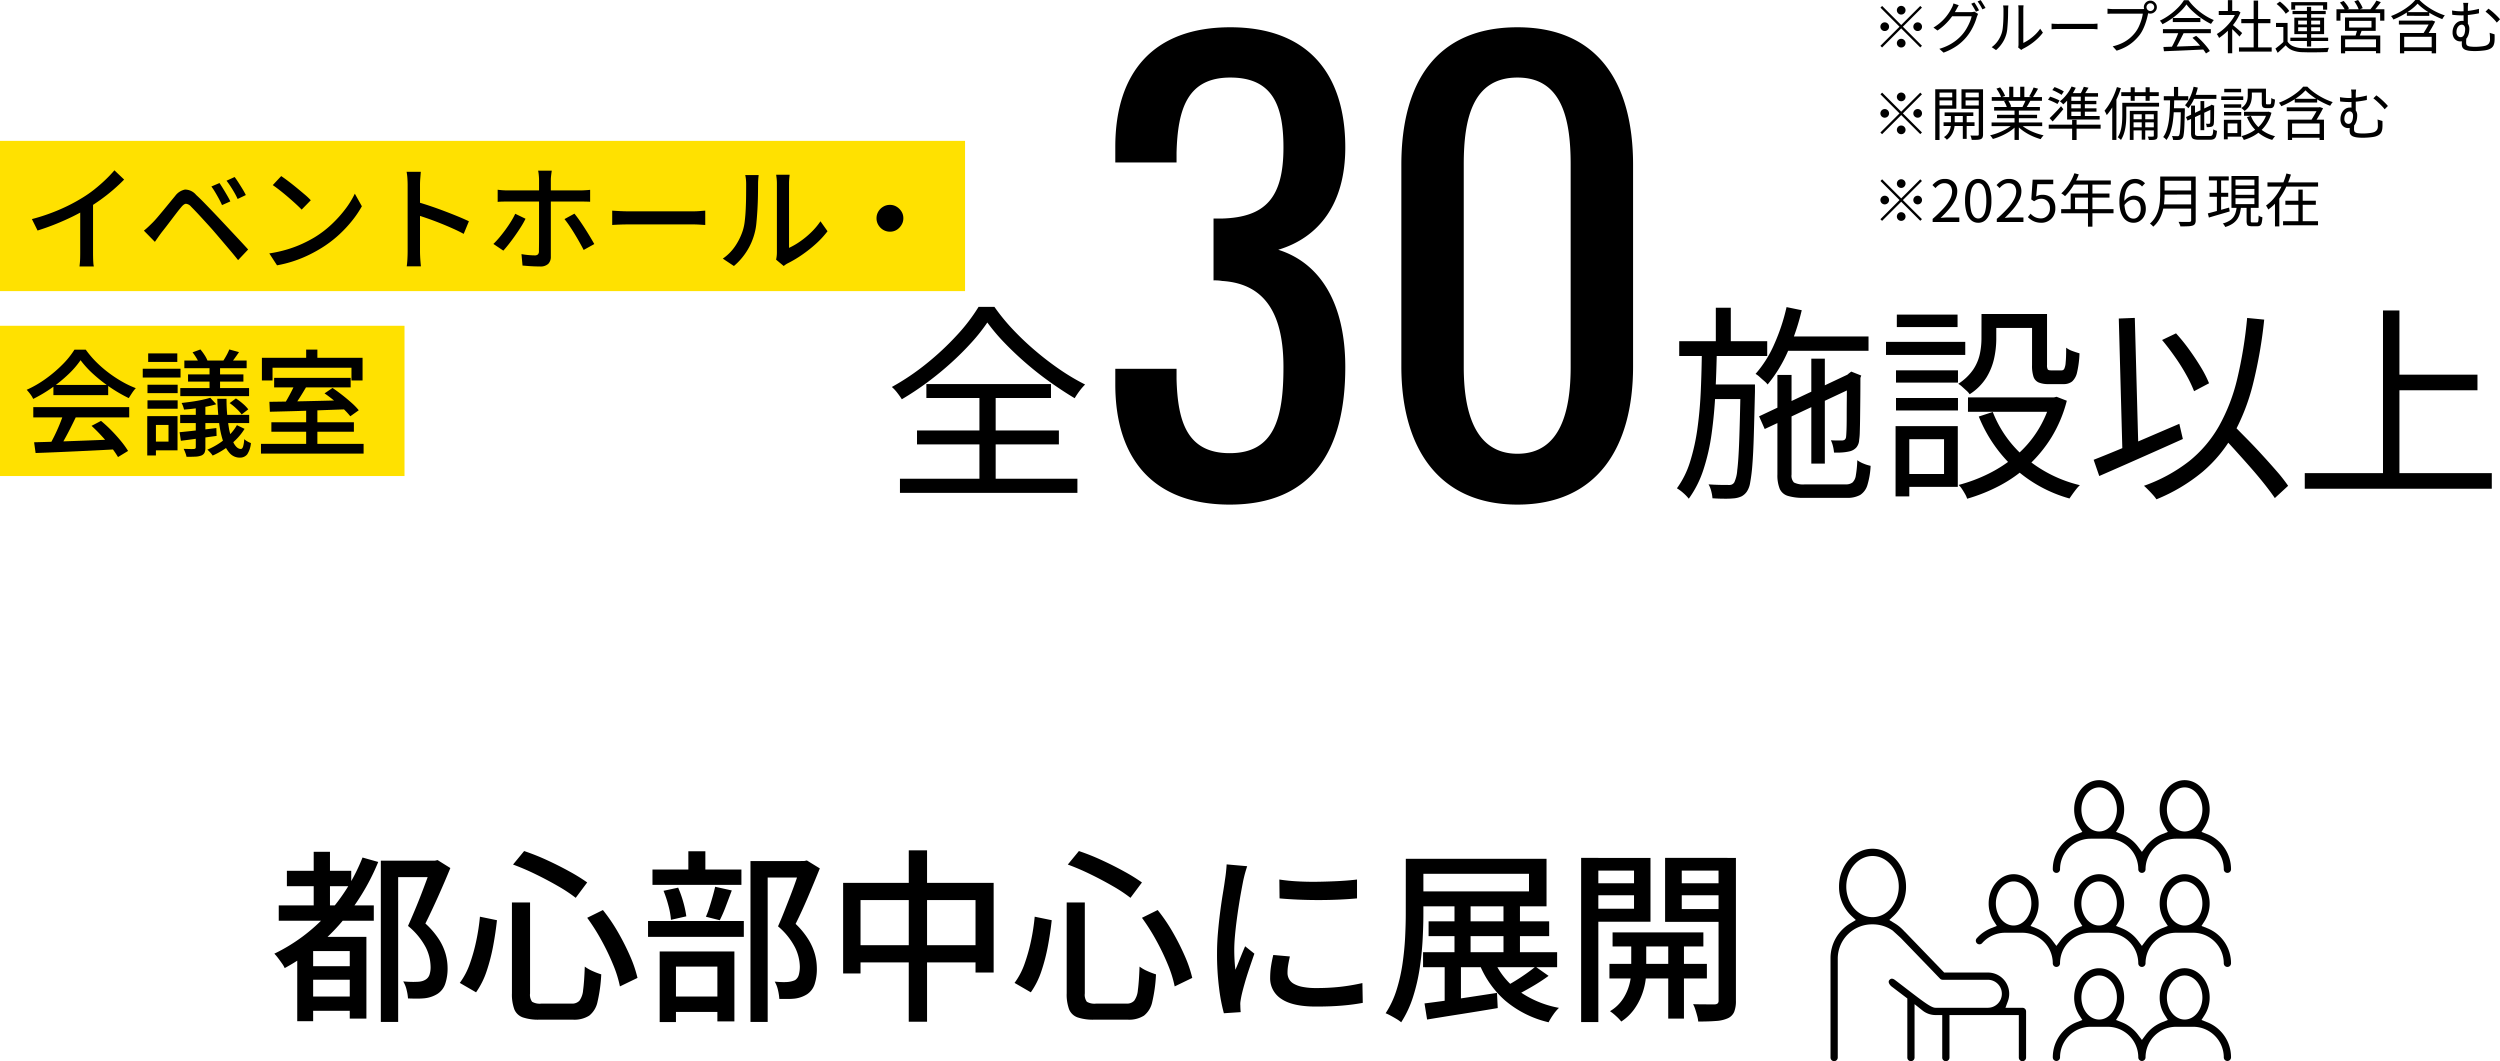<svg xmlns="http://www.w3.org/2000/svg" width="432.62" height="183.637" viewBox="0 0 432.62 183.637">
  <g id="about11" transform="translate(-700 -4780.03)">
    <path id="パス_34594" data-name="パス 34594" d="M0,0H70V26H0Z" transform="translate(700 4836.406)" fill="#ffe100"/>
    <path id="パス_34593" data-name="パス 34593" d="M0,0H167V26H0Z" transform="translate(700 4804.406)" fill="#ffe100"/>
    <path id="パス_34592" data-name="パス 34592" d="M1.52-7.46A33.3,33.3,0,0,0,6.37-9.13a30.083,30.083,0,0,0,3.87-2.01,19.9,19.9,0,0,0,2.07-1.44q1.01-.8,1.91-1.66A22.231,22.231,0,0,0,15.8-15.9l1.68,1.6q-.88.9-1.9,1.78t-2.15,1.69q-1.13.81-2.31,1.53-1.1.68-2.5,1.37T5.66-6.61Q4.1-5.98,2.5-5.48ZM9.88-10.1l2.22-.58v9.06q0,.4.01.87t.04.87a3.472,3.472,0,0,0,.09.62H9.76q.02-.22.06-.62t.05-.87q.01-.47.01-.87Zm24.1-3.6q.26.38.61.95t.7,1.17q.35.6.57,1.06l-1.44.64q-.26-.58-.56-1.13t-.62-1.09a11.815,11.815,0,0,0-.66-1Zm2.62-1.04q.28.36.64.92t.72,1.15a11.992,11.992,0,0,1,.58,1.05l-1.42.68a12.035,12.035,0,0,0-.58-1.13q-.32-.55-.65-1.06t-.69-.97ZM20.9-5.46q.42-.34.76-.66t.76-.74q.36-.36.82-.9t.99-1.18q.53-.64,1.07-1.3t1.02-1.24a2.8,2.8,0,0,1,1.69-1.09,2.508,2.508,0,0,1,1.93.93q.64.58,1.36,1.32t1.43,1.48q.71.74,1.29,1.36.68.72,1.53,1.63l1.74,1.86q.89.95,1.65,1.79L37.2-.36q-.68-.86-1.46-1.78t-1.53-1.8q-.75-.88-1.37-1.6-.44-.5-.97-1.08L30.81-7.78q-.53-.58-.99-1.06t-.76-.78a1.321,1.321,0,0,0-.9-.49q-.36.03-.84.63-.34.4-.77.96t-.89,1.17q-.46.61-.9,1.18T24-5.2q-.32.42-.64.88t-.56.8ZM44.66-14.9q.54.36,1.24.89t1.43,1.13q.73.6,1.39,1.16a11.562,11.562,0,0,1,1.06,1L48.2-9.1q-.38-.4-1-.97t-1.33-1.18q-.71-.61-1.41-1.16t-1.26-.93ZM42.6-1.52a22.674,22.674,0,0,0,3.1-.69,20.121,20.121,0,0,0,2.61-.98,22.068,22.068,0,0,0,2.15-1.13,17.746,17.746,0,0,0,2.95-2.26,21.074,21.074,0,0,0,2.37-2.64,15.181,15.181,0,0,0,1.62-2.64l1.22,2.18a18.151,18.151,0,0,1-1.77,2.6,21.8,21.8,0,0,1-2.37,2.49A19.738,19.738,0,0,1,51.6-2.44a24.667,24.667,0,0,1-2.19,1.2A21.348,21.348,0,0,1,46.85-.2a20.855,20.855,0,0,1-2.91.74Zm23.94-.32V-13.4q0-.48-.04-1.11a8.568,8.568,0,0,0-.14-1.13h2.46q-.04.48-.09,1.1t-.05,1.14V-1.84q0,.32.02.78t.06.93q.04.47.08.85H66.38q.08-.52.12-1.25T66.54-1.84Zm1.68-8.58q.98.28,2.2.69t2.46.88q1.24.47,2.36.93t1.9.84l-.9,2.18q-.84-.46-1.89-.93T72.2-6.74q-1.1-.44-2.13-.8t-1.85-.62Zm23.26-5.42q-.02.14-.06.43t-.07.6q-.03.31-.03.55V-.98A1.717,1.717,0,0,1,90.87.29a1.957,1.957,0,0,1-1.43.45q-.46,0-.99-.02T87.4.66q-.52-.04-.98-.08L86.24-1.4q.66.12,1.27.17t1.01.05a.787.787,0,0,0,.57-.17.787.787,0,0,0,.17-.57q0-.22.01-.87t.01-1.53v-9.96q0-.34-.05-.83a5.627,5.627,0,0,0-.11-.73Zm-9.36,3.3q.44.06.89.09t.91.03H96.34q.38,0,.89-.03t.89-.07v2.06q-.42-.02-.9-.03t-.86-.01H83.94q-.46,0-.93.01t-.89.05Zm4.82,5.02a14.68,14.68,0,0,1-.8,1.42q-.48.76-1.03,1.54T84.04-3.12q-.52.66-.94,1.12L81.38-3.16a14.309,14.309,0,0,0,1.03-1.11q.53-.63,1.05-1.34t.96-1.42a13.286,13.286,0,0,0,.74-1.35ZM95.4-8.4q.4.48.87,1.15t.95,1.42q.48.75.9,1.45t.72,1.24L97-2.12q-.32-.62-.73-1.35t-.86-1.47q-.45-.74-.9-1.4t-.83-1.12Zm6.54-.52.83.05q.49.03,1.06.05t1.09.02H115.8q.72,0,1.3-.05t.94-.07v2.48l-.96-.06q-.62-.04-1.28-.04H104.92q-.82,0-1.64.03t-1.34.07ZM130.3-.44a5.685,5.685,0,0,0,.1-.59,5.562,5.562,0,0,0,.04-.67V-13.54a8,8,0,0,0-.06-1.06q-.06-.44-.06-.54h2.32q0,.1-.05.54a9.575,9.575,0,0,0-.05,1.06V-2.48a12.49,12.49,0,0,0,1.86-1.07,15.14,15.14,0,0,0,1.92-1.57,12.193,12.193,0,0,0,1.66-1.96l1.22,1.72a15.674,15.674,0,0,1-2.01,2.18,23.083,23.083,0,0,1-2.4,1.9A20.286,20.286,0,0,1,132.38.16a3.369,3.369,0,0,0-.46.27q-.18.13-.3.23Zm-9.22-.18a8.131,8.131,0,0,0,2.16-2.19,10.623,10.623,0,0,0,1.3-2.67,8.585,8.585,0,0,0,.34-1.66q.12-1,.17-2.13t.06-2.23q.01-1.1.01-1.96a8.743,8.743,0,0,0-.04-.9,5.789,5.789,0,0,0-.12-.72h2.32q0,.08-.03.33t-.05.58q-.02.33-.02.69,0,.86-.02,2.01t-.09,2.37q-.07,1.22-.18,2.32a10.109,10.109,0,0,1-.33,1.84,10.967,10.967,0,0,1-1.36,3.08A11.078,11.078,0,0,1,123,.66ZM150-9.92a2.169,2.169,0,0,1,1.16.32,2.563,2.563,0,0,1,.84.83,2.155,2.155,0,0,1,.32,1.17A2.185,2.185,0,0,1,152-6.45a2.532,2.532,0,0,1-.83.85,2.155,2.155,0,0,1-1.17.32,2.238,2.238,0,0,1-1.15-.31,2.386,2.386,0,0,1-.85-.84,2.221,2.221,0,0,1-.32-1.17,2.222,2.222,0,0,1,.31-1.16,2.413,2.413,0,0,1,.84-.84A2.221,2.221,0,0,1,150-9.92ZM1.9,31.16q1.78-.04,4.11-.12t4.94-.18l5.19-.2-.08,1.72q-2.48.14-5.01.26t-4.82.22q-2.29.1-4.07.16Zm-.14-6.08h16.6v1.78H1.76Zm3.48-3.84h9.48V23H5.24Zm1.74,5,2.14.58q-.46.96-.97,1.97T7.12,30.73q-.52.93-.98,1.67l-1.68-.56q.46-.78.94-1.75t.9-1.99Q6.72,27.08,6.98,26.24Zm4.86,2.08,1.64-.86a23.4,23.4,0,0,1,1.82,1.68q.9.92,1.65,1.84a15.052,15.052,0,0,1,1.21,1.68l-1.74,1.06a15.448,15.448,0,0,0-1.18-1.71q-.74-.95-1.63-1.92T11.84,28.32ZM9.94,16.96a15.317,15.317,0,0,1-2.08,2.41,24.59,24.59,0,0,1-2.85,2.34,24.319,24.319,0,0,1-3.27,1.95,3.311,3.311,0,0,0-.29-.53,6.691,6.691,0,0,0-.41-.56q-.22-.27-.42-.49a18.748,18.748,0,0,0,3.34-1.94,22.853,22.853,0,0,0,2.88-2.46,14.425,14.425,0,0,0,2.04-2.54h1.96a16.833,16.833,0,0,0,1.8,2.12,20.376,20.376,0,0,0,2.14,1.86,21.964,21.964,0,0,0,2.33,1.54A17.3,17.3,0,0,0,19.5,21.8a6.082,6.082,0,0,0-.65.83q-.31.47-.57.89a25.237,25.237,0,0,1-3.12-1.8,25.816,25.816,0,0,1-2.94-2.29A17.124,17.124,0,0,1,9.94,16.96Zm22.32.44h1.82v5H32.26Zm-2.38,7.1h1.66v7.56a2.161,2.161,0,0,1-.15.91,1.057,1.057,0,0,1-.57.49,3.226,3.226,0,0,1-1.03.19q-.63.03-1.51.03a4.621,4.621,0,0,0-.2-.68,6.9,6.9,0,0,0-.3-.7q.6.02,1.11.03a5.946,5.946,0,0,0,.67-.01q.32-.02.32-.3Zm5.8-9.4,1.68.46q-.38.56-.75,1.07t-.69.89l-1.3-.44q.28-.42.59-.99A8.376,8.376,0,0,0,35.68,15.1Zm-6.36.5,1.36-.5a8.976,8.976,0,0,1,.71.96,5.271,5.271,0,0,1,.51.96l-1.42.56a5.053,5.053,0,0,0-.47-.97A9.907,9.907,0,0,0,29.32,15.6Zm6.42,8.78,1.08-.8a10.068,10.068,0,0,1,1.21.91,6.1,6.1,0,0,1,.93.97l-1.14.88a7.624,7.624,0,0,0-.91-1A9.761,9.761,0,0,0,35.74,24.38Zm-8.66,5.04q1.24-.12,2.92-.31t3.44-.41l.04,1.36q-1.62.22-3.24.45t-2.94.39Zm5.3-5.96,1.04,1.12a16.086,16.086,0,0,1-1.73.42q-.95.18-1.94.31t-1.91.19a3.811,3.811,0,0,0-.16-.56,3.408,3.408,0,0,0-.26-.58q.88-.1,1.8-.23t1.75-.31Q31.8,23.64,32.38,23.46ZM27.9,17.02H38.68v1.32H27.9Zm.64,2.4h9.58v1.24H28.54ZM27.2,21.78H39.1v1.4H27.2Zm-.02,4.64H39.12v1.42H27.18Zm6.42-2.78h1.6a29.23,29.23,0,0,0,.36,4.74,9.843,9.843,0,0,0,.89,2.94q.55,1,1.23,1,.24,0,.38-.4a5.411,5.411,0,0,0,.2-1.3,3,3,0,0,0,.56.4,3.94,3.94,0,0,0,.6.28,4.2,4.2,0,0,1-.64,1.95,1.572,1.572,0,0,1-1.26.57,2.322,2.322,0,0,1-1.73-.73,5.485,5.485,0,0,1-1.17-2.07,16.418,16.418,0,0,1-.7-3.21Q33.68,25.94,33.6,23.64ZM37,28.2l1.32.64a10.134,10.134,0,0,1-1.49,1.87A12.948,12.948,0,0,1,34.9,32.3a13.118,13.118,0,0,1-2.1,1.16,4.13,4.13,0,0,0-.41-.52,5.046,5.046,0,0,0-.51-.5,12.044,12.044,0,0,0,2-1.06,11.126,11.126,0,0,0,1.79-1.45A8.052,8.052,0,0,0,37,28.2Zm-15.48-7h5.22v1.46H21.52Zm.12-5.42h5.04v1.48H21.64Zm-.12,8.12h5.22v1.46H21.52Zm-.82-5.46h6.54v1.52H20.7Zm1.68,8.2h4.34v5.92H22.38V31.04h2.78V28.16H22.38Zm-.9,0h1.5v6.8h-1.5Zm27.5-1.1h1.94v6.54H48.98Zm-5.54-5.52H56.68v1.64H43.44ZM41.16,31.44H58.92v1.68H41.16Zm1.8-3.74H57.24v1.64H42.96Zm4.14-6.76,1.98.5q-.4.68-.84,1.4t-.88,1.36q-.44.64-.84,1.14L45,24.84q.36-.52.75-1.21t.75-1.4Q46.86,21.52,47.1,20.94Zm-4.48,3.22q1.66-.02,3.86-.06t4.66-.1l4.88-.12-.08,1.58q-2.38.08-4.79.17t-4.58.15q-2.17.06-3.87.1Zm9.54-1.46,1.38-.94q.8.54,1.67,1.22t1.64,1.37a10.638,10.638,0,0,1,1.23,1.27l-1.46,1.04a12.679,12.679,0,0,0-1.18-1.27q-.74-.71-1.6-1.42T52.16,22.7Zm-3.18-7.58h1.94v2.6H48.98Zm-7.66,1.42H58.74v3.92H56.82v-2.2H43.16v2.2H41.32Z" transform="translate(704.001 4825.403)"/>
    <path id="パス_34591" data-name="パス 34591" d="M23.8.9c14.3,0,20-9.4,20-23.8,0-11-4.3-18-11.6-20.3,7-2.1,11.6-7.9,11.6-17.7,0-12.9-6.6-20.8-19.9-20.8S4-73.9,4-61v2.7H14.6V-60c.2-7.6,1.9-13,9.3-13,7.3,0,9.2,4.8,9.2,12.1,0,8.7-3.1,12.1-10.7,12.3H21v10.7a7.569,7.569,0,0,1,1.5.1c7.9.5,10.6,6.4,10.6,14.9C33.1-14,31.5-8,23.8-8c-7.4,0-9-5.5-9.2-12.8v-1.8H4v2.7C4-7,10.6.9,23.8.9ZM73.6.9C87.4.9,93.6-9,93.6-23V-57.9c0-14.2-6.1-23.8-20-23.8-14.1,0-20.1,9.6-20.1,23.8V-23C53.5-9.1,59.8.9,73.6.9Zm0-8.8c-7.5,0-9.3-7.5-9.3-15V-58c0-7.8,1.5-15,9.3-15,7.7,0,9.2,7.2,9.2,15v35.1C82.8-15.4,81.1-7.9,73.6-7.9Z" transform="translate(889 4866.45)"/>
    <path id="パス_34590" data-name="パス 34590" d="M19.26-25.2H34.344v2.484H19.26Zm5.184,3.852h2.34V-3.2h-2.34ZM20.16-30.276l2.628.54a40.014,40.014,0,0,1-2.412,7.146,24,24,0,0,1-3.492,5.706,3.654,3.654,0,0,0-.576-.594q-.4-.342-.792-.7a4,4,0,0,0-.72-.54,19.669,19.669,0,0,0,3.24-5.148A34.015,34.015,0,0,0,20.16-30.276Zm-4.752,18.9,15.8-7.452.972,2.232L16.38-9.18Zm3.168-7.164h2.448V-1.3A1.7,1.7,0,0,0,21.438.072,3.511,3.511,0,0,0,23.328.4h7.056A1.846,1.846,0,0,0,31.572.072a2.082,2.082,0,0,0,.576-1.224A18.263,18.263,0,0,0,32.4-3.78a4.9,4.9,0,0,0,1.1.594,6.816,6.816,0,0,0,1.206.378,13.469,13.469,0,0,1-.558,3.33A3.065,3.065,0,0,1,32.9,2.232a4.6,4.6,0,0,1-2.376.5H23.184a9.089,9.089,0,0,1-2.808-.342,2.243,2.243,0,0,1-1.4-1.224,6.29,6.29,0,0,1-.4-2.5Zm12.024.324h-.324l.612-.54.468-.36,1.728.684-.144.4q0,1.944-.018,3.708t-.036,3.222q-.018,1.458-.054,2.448a10.093,10.093,0,0,1-.108,1.35,2.172,2.172,0,0,1-.5,1.332,2.262,2.262,0,0,1-1.116.648,7.883,7.883,0,0,1-1.35.2,10.9,10.9,0,0,1-1.386.018,6.723,6.723,0,0,0-.18-1.1,4.861,4.861,0,0,0-.36-1.026q.5.036,1.062.036h.81a1,1,0,0,0,.486-.108.716.716,0,0,0,.27-.54q.036-.252.072-1.134t.036-2.268q0-1.386.018-3.168T30.6-18.216ZM1.584-24.372H16.812v2.556H1.584Zm5.184,7.488H13.1v2.52H6.768ZM7.92-30.168h2.592v6.7H7.92ZM5.508-22.932H8.1q-.072,3.78-.252,7.452T7.2-8.424A35.276,35.276,0,0,1,5.778-2.16,18.053,18.053,0,0,1,3.24,2.88a7.191,7.191,0,0,0-.954-.99,6.877,6.877,0,0,0-1.1-.81A15.574,15.574,0,0,0,3.474-3.546,35.351,35.351,0,0,0,4.752-9.378q.432-3.15.576-6.606T5.508-22.932Zm6.7,6.048h2.484v1.224q-.108,4.536-.2,7.632t-.252,5.076A28.417,28.417,0,0,1,13.86.108a3.863,3.863,0,0,1-.576,1.548,2.651,2.651,0,0,1-.9.81,4.049,4.049,0,0,1-1.224.342A14.905,14.905,0,0,1,9.5,2.88q-1.044,0-2.16-.072a6.941,6.941,0,0,0-.216-1.242A4.244,4.244,0,0,0,6.66.4q1.08.072,2.016.09T10.008.5a1.511,1.511,0,0,0,.63-.054.976.976,0,0,0,.486-.414,5.97,5.97,0,0,0,.5-2.07q.216-1.638.342-5.094t.234-9.216Zm41.688-12.2h2.556V-24.7a15.929,15.929,0,0,1-.36,3.24,10.74,10.74,0,0,1-1.332,3.348,9.365,9.365,0,0,1-2.916,2.916,3.132,3.132,0,0,0-.558-.63l-.756-.684a3.151,3.151,0,0,0-.666-.486,9.021,9.021,0,0,0,2.592-2.466A7.8,7.8,0,0,0,53.6-22.14a12.756,12.756,0,0,0,.288-2.628Zm8.748,0h2.592v8.82a1.478,1.478,0,0,0,.126.774q.126.162.558.162h1.836a.508.508,0,0,0,.45-.252,2.959,2.959,0,0,0,.252-1.1q.09-.846.09-2.574a3.758,3.758,0,0,0,1.08.576q.684.252,1.224.4a16.822,16.822,0,0,1-.414,3.276,3,3,0,0,1-.864,1.6,2.371,2.371,0,0,1-1.53.45H65.52a4.293,4.293,0,0,1-1.746-.288,1.645,1.645,0,0,1-.882-.99,6.174,6.174,0,0,1-.252-2Zm-6.8,16.956A19.84,19.84,0,0,0,61.578-4.14,22.816,22.816,0,0,0,70.92.54a5.226,5.226,0,0,0-.63.684q-.342.432-.648.864t-.522.756A23.634,23.634,0,0,1,59.562-2.43a24.624,24.624,0,0,1-6.138-8.91Zm10.08-2.52h.5l.468-.108,1.764.684a22.951,22.951,0,0,1-2.646,6.318,23.1,23.1,0,0,1-3.978,4.842,23.619,23.619,0,0,1-4.95,3.51,29.649,29.649,0,0,1-5.67,2.286,4.12,4.12,0,0,0-.36-.81q-.252-.45-.54-.882A3.442,3.442,0,0,0,49.932.5a27.2,27.2,0,0,0,5.256-1.98A23.238,23.238,0,0,0,59.85-4.554a18.9,18.9,0,0,0,3.69-4.23,19.635,19.635,0,0,0,2.376-5.4Zm-14.364,0H66.96v2.484H51.552Zm3.42-14.436h9v2.412h-9ZM39.1-19.332H49.824v2.124H39.1Zm.144-9.648H49.752v2.16H39.24ZM39.1-14.544H49.824v2.16H39.1Zm-1.728-9.72H51.084V-22H37.368Zm2.988,14.58h9.432V.828H40.356V-1.4h7.056V-7.416H40.356Zm-1.332,0H41.4V2.484H39.024Zm46.116-14.9,2.412-1.152a31.231,31.231,0,0,1,2.3,2.844q1.116,1.548,2.016,3.042a19.336,19.336,0,0,1,1.4,2.754l-2.592,1.368a22.645,22.645,0,0,0-1.332-2.79,33.978,33.978,0,0,0-1.98-3.15Q86.256-23.256,85.14-24.588ZM73.3-3.852q1.836-.72,4.266-1.728T82.71-7.758q2.718-1.17,5.418-2.322l.612,2.628q-2.484,1.116-5.076,2.268t-5,2.214q-2.412,1.062-4.392,1.926ZM94.9-8.568l2.088-1.8q1.26,1.3,2.682,2.736t2.79,2.934q1.368,1.494,2.556,2.862A26.784,26.784,0,0,1,106.956.648l-2.3,2.124Q103.9,1.656,102.78.252t-2.466-2.934q-1.35-1.53-2.736-3.06T94.9-8.568ZM99.864-28.4l2.952.288a79.839,79.839,0,0,1-1.944,11.16A36.064,36.064,0,0,1,97.506-8.3a23.72,23.72,0,0,1-5.364,6.534,30.313,30.313,0,0,1-7.974,4.752,6.1,6.1,0,0,0-.576-.738q-.4-.45-.828-.882t-.756-.72a27.646,27.646,0,0,0,7.83-4.266A21.188,21.188,0,0,0,95-9.7a31.761,31.761,0,0,0,3.15-8.172A75.17,75.17,0,0,0,99.864-28.4ZM77.652-28.3l2.772-.108.648,23.8L78.3-4.5Zm47.268,9.72h14.8v2.7h-14.8ZM109.836-1.548H142.2v2.7H109.836ZM123.372-29.7h2.844V-.108h-2.844Z" transform="translate(989 4863.45)"/>
    <path id="パス_34589" data-name="パス 34589" d="M17.856-27.612a30.262,30.262,0,0,1-2.682,3.4,49.4,49.4,0,0,1-3.546,3.546Q9.684-18.9,7.506-17.28A49.187,49.187,0,0,1,3.06-14.328a13.071,13.071,0,0,0-.774-1.1,6.7,6.7,0,0,0-.954-1.026,41.527,41.527,0,0,0,6.03-4.068,47.754,47.754,0,0,0,5.238-4.9,30.986,30.986,0,0,0,3.744-4.9H19.08a34.484,34.484,0,0,0,3.24,3.96,47.99,47.99,0,0,0,3.924,3.708A50.591,50.591,0,0,0,30.51-19.4a37.638,37.638,0,0,0,4.266,2.52A10.209,10.209,0,0,0,33.8-15.75a13.948,13.948,0,0,0-.828,1.242q-2.052-1.224-4.23-2.772t-4.194-3.294q-2.016-1.746-3.744-3.546A33.143,33.143,0,0,1,17.856-27.612ZM5.688-8.928H30.24v2.412H5.688Zm1.62-8.028H28.872v2.412H7.308ZM2.736-.576H33.444V1.872H2.736ZM16.488-15.948H19.3V.792H16.488Z" transform="translate(852.999 4863.45)"/>
    <path id="パス_38" data-name="パス 38" d="M8506.326,1414.428a.627.627,0,0,1-.627-.627,5.3,5.3,0,0,0-5.291-5.291h-2.959a5.3,5.3,0,0,0-5.291,5.291.627.627,0,0,1-1.255,0,5.3,5.3,0,0,0-5.29-5.291h-2.958a5.3,5.3,0,0,0-5.292,5.291.627.627,0,1,1-1.254,0,5.3,5.3,0,0,0-5.29-5.291h-2.96a5.3,5.3,0,0,0-3.969,1.793.625.625,0,0,1-.885.055.627.627,0,0,1-.055-.885,6.577,6.577,0,0,1,2.512-1.761l.965-.379-.557-.872a5.587,5.587,0,0,1-.857-3.016c0-2.793,1.941-5.065,4.326-5.065s4.324,2.272,4.324,5.065a5.6,5.6,0,0,1-.855,3.016l-.556.872.96.38a6.577,6.577,0,0,1,2.843,2.167l.681.908.684-.908a6.555,6.555,0,0,1,2.839-2.167l.962-.38-.556-.872a5.6,5.6,0,0,1-.856-3.016c0-2.793,1.94-5.065,4.324-5.065s4.327,2.272,4.327,5.065a5.6,5.6,0,0,1-.857,3.016l-.555.872.961.38a6.563,6.563,0,0,1,2.84,2.167l.682.908.683-.908a6.572,6.572,0,0,1,2.841-2.167l.961-.38-.555-.872a5.6,5.6,0,0,1-.857-3.016c0-2.793,1.94-5.065,4.327-5.065s4.324,2.272,4.324,5.065a5.606,5.606,0,0,1-.856,3.017l-.557.871.962.38a6.516,6.516,0,0,1,4.149,6.088A.628.628,0,0,1,8506.326,1414.428Zm-7.4-14.794c-1.7,0-3.073,1.71-3.073,3.812s1.378,3.812,3.073,3.812,3.071-1.71,3.071-3.812S8500.622,1399.633,8498.93,1399.633Zm-14.8,0c-1.692,0-3.07,1.71-3.07,3.812s1.378,3.812,3.07,3.812,3.072-1.71,3.072-3.812S8485.827,1399.633,8484.133,1399.633Zm-14.793,0c-1.694,0-3.072,1.71-3.072,3.812s1.378,3.812,3.072,3.812,3.071-1.71,3.071-3.812S8471.033,1399.633,8469.34,1399.633Z" transform="translate(-7420.879 3532.929)"/>
    <path id="パス_39" data-name="パス 39" d="M8588.66,1531.33a.628.628,0,0,1-.627-.627,5.3,5.3,0,0,0-5.292-5.291h-2.958a5.3,5.3,0,0,0-5.29,5.291.627.627,0,0,1-1.255,0,5.3,5.3,0,0,0-5.29-5.291h-2.96a5.3,5.3,0,0,0-5.291,5.291.627.627,0,0,1-1.254,0,6.516,6.516,0,0,1,4.15-6.089l.961-.38-.555-.872a5.589,5.589,0,0,1-.858-3.017c0-2.793,1.941-5.065,4.327-5.065s4.325,2.272,4.325,5.065a5.6,5.6,0,0,1-.856,3.017l-.556.872.961.38a6.556,6.556,0,0,1,2.84,2.167l.684.908.681-.908a6.569,6.569,0,0,1,2.841-2.168l.962-.38-.556-.872a5.6,5.6,0,0,1-.857-3.017c0-2.793,1.94-5.065,4.326-5.065s4.325,2.272,4.325,5.065a5.6,5.6,0,0,1-.857,3.017l-.556.872.963.38a6.514,6.514,0,0,1,4.148,6.089A.628.628,0,0,1,8588.66,1531.33Zm-7.4-14.795c-1.693,0-3.071,1.71-3.071,3.812s1.378,3.812,3.071,3.812,3.072-1.71,3.072-3.812S8582.956,1516.535,8581.263,1516.535Zm-14.794,0c-1.693,0-3.072,1.71-3.072,3.812s1.379,3.812,3.072,3.812,3.072-1.71,3.072-3.812S8568.162,1516.535,8566.469,1516.535Z" transform="translate(-7503.211 3432.301)"/>
    <path id="パス_40" data-name="パス 40" d="M8315.342,1403.518a.628.628,0,0,1-.626-.627v-7.357h-12v7.357a.627.627,0,0,1-1.254,0v-7.357h-1.176a3.612,3.612,0,0,1-2.23-.786l-1.383-1.1v9.239a.626.626,0,1,1-1.252,0v-10.225l-2.761-2.1s-.741-.622-.343-1.092.854-.093,1.092.087c4.259,3.25,6.014,4.716,6.877,4.716h9.121a2.422,2.422,0,0,0,0-4.843h-7.869a.636.636,0,0,1-.453-.192l-6.795-7.042-1.395-1.277a6.1,6.1,0,0,0-3.492-1.081,5.933,5.933,0,0,0-6.019,5.829v17.215a.627.627,0,0,1-1.254,0v-17.215a7.015,7.015,0,0,1,3.423-6l.952-.582-.812-.766a6.9,6.9,0,0,1-2.088-5.021c0-3.609,2.6-6.545,5.8-6.545s5.794,2.936,5.794,6.545a6.893,6.893,0,0,1-2.088,5.021l-.811.766.953.582a7.3,7.3,0,0,1,1.625,1.349l.041.047.049.04a.474.474,0,0,1,.054.048l6.781,7.028h7.605a3.676,3.676,0,0,1,3.417,4.949l-.421,1.147h2.94a.628.628,0,0,1,.629.627v7.983A.628.628,0,0,1,8315.342,1403.518Zm-25.94-35.507c-2.5,0-4.542,2.374-4.542,5.291s2.037,5.291,4.542,5.291,4.54-2.373,4.54-5.291S8291.9,1368.011,8289.4,1368.011Z" transform="translate(-7265.363 3560.149)"/>
    <path id="パス_41" data-name="パス 41" d="M8588.66,1297.526a.628.628,0,0,1-.627-.627,5.3,5.3,0,0,0-5.292-5.291h-2.958a5.3,5.3,0,0,0-5.29,5.291.627.627,0,0,1-1.255,0,5.3,5.3,0,0,0-5.29-5.291h-2.96a5.3,5.3,0,0,0-5.291,5.291.627.627,0,0,1-1.254,0,6.516,6.516,0,0,1,4.15-6.088l.961-.38-.555-.871a5.59,5.59,0,0,1-.858-3.017c0-2.793,1.941-5.065,4.327-5.065s4.325,2.272,4.325,5.065a5.6,5.6,0,0,1-.856,3.017l-.556.871.961.38a6.556,6.556,0,0,1,2.84,2.167l.684.908.681-.908a6.57,6.57,0,0,1,2.841-2.167l.962-.38-.556-.871a5.6,5.6,0,0,1-.857-3.017c0-2.793,1.94-5.065,4.326-5.065s4.325,2.272,4.325,5.065a5.6,5.6,0,0,1-.857,3.017l-.556.871.963.38a6.514,6.514,0,0,1,4.148,6.088A.628.628,0,0,1,8588.66,1297.526Zm-7.4-14.794c-1.693,0-3.071,1.71-3.071,3.812s1.378,3.812,3.071,3.812,3.072-1.71,3.072-3.812S8582.956,1282.731,8581.263,1282.731Zm-14.794,0c-1.693,0-3.072,1.71-3.072,3.812s1.379,3.812,3.072,3.812,3.072-1.71,3.072-3.812S8568.162,1282.731,8566.469,1282.731Z" transform="translate(-7503.211 3633.557)"/>
    <path id="パス_34588" data-name="パス 34588" d="M2.72-23.456H13.856V-20.8H2.72ZM6.3-1.7H14.88V.768H6.3Zm0-5.248h8.64v2.336H6.3ZM1.312-17.472H17.76v2.656H1.312Zm6.048-9.28h2.816v10.976H7.36Zm8.448.992,2.72.768a38.375,38.375,0,0,1-6.688,10.8,34.726,34.726,0,0,1-9.5,7.568,4.23,4.23,0,0,0-.464-.8q-.336-.48-.688-.944a7.412,7.412,0,0,0-.64-.752A30.046,30.046,0,0,0,9.664-15.9,32.029,32.029,0,0,0,15.808-25.76ZM7.264-12.032h7.552v2.464H7.264V2.56H4.512V-10.272l1.664-1.76Zm6.336,0h2.88V2.112H13.6Zm5.376-13.184h9.5v2.848h-6.5V2.688H18.976Zm8.8,0h.576l.448-.1,2.208,1.376q-.928,2.272-2.08,4.848t-2.24,4.752a14.078,14.078,0,0,1,2.384,2.8,9.553,9.553,0,0,1,1.136,2.544,9.173,9.173,0,0,1,.32,2.336,8.273,8.273,0,0,1-.4,2.736A3.338,3.338,0,0,1,28.8-2.176a5.291,5.291,0,0,1-2.208.768,12.513,12.513,0,0,1-1.36.064q-.784,0-1.552-.032a8.336,8.336,0,0,0-.24-1.472,4.881,4.881,0,0,0-.592-1.472q.736.064,1.344.08t1.088-.016a3.1,3.1,0,0,0,.784-.1,2.241,2.241,0,0,0,.624-.256,1.564,1.564,0,0,0,.72-.9,4.1,4.1,0,0,0,.176-1.472,7.707,7.707,0,0,0-.816-3.2A11.98,11.98,0,0,0,23.68-13.92q.544-1.216,1.136-2.624t1.136-2.816q.544-1.408,1.008-2.672t.816-2.16Zm13.888,7.232H44.8V-2.24A2.027,2.027,0,0,0,45.152-.8a2.619,2.619,0,0,0,1.6.32H52a1.72,1.72,0,0,0,1.344-.5,3.651,3.651,0,0,0,.64-1.872q.192-1.376.288-4.032a6.793,6.793,0,0,0,1.376.784,12.824,12.824,0,0,0,1.472.56,26.115,26.115,0,0,1-.64,4.72A4.1,4.1,0,0,1,55.04,1.6a4.817,4.817,0,0,1-2.816.7H46.432a8.34,8.34,0,0,1-2.9-.4A2.469,2.469,0,0,1,42.08.512a7.423,7.423,0,0,1-.416-2.784Zm.192-6.56,1.92-2.336A38.859,38.859,0,0,1,47.744-25.3q2.048.944,3.872,1.952a31.208,31.208,0,0,1,3.072,1.9L52.7-18.784a25.866,25.866,0,0,0-3.04-2.016q-1.824-1.056-3.856-2.048A41.941,41.941,0,0,0,41.856-24.544ZM36.128-15.52l2.944.608q-.224,2.144-.656,4.448A32.129,32.129,0,0,1,37.28-6.08a13.9,13.9,0,0,1-1.824,3.648L32.64-4.064a12.418,12.418,0,0,0,1.728-3.28,30.54,30.54,0,0,0,1.12-3.984A36.248,36.248,0,0,0,36.128-15.52Zm18.56.192,2.72-1.344a29.942,29.942,0,0,1,2.64,3.888,41.586,41.586,0,0,1,2.08,4.128,21.379,21.379,0,0,1,1.264,3.728l-3.04,1.472A20.178,20.178,0,0,0,59.184-7.2a40.659,40.659,0,0,0-2.016-4.208A35.723,35.723,0,0,0,54.688-15.328Zm28.256-9.824h9.5V-22.3H85.92V2.688H82.944ZM65.984-23.68H81.376v2.656H65.984Zm-.768,8.9H81.792v2.752H65.216Zm6.976-12.064h2.944v4.832H72.192ZM67.9-20l2.528-.544a18.15,18.15,0,0,1,.9,2.544,17.412,17.412,0,0,1,.512,2.416l-2.656.608a13.069,13.069,0,0,0-.432-2.432A21.117,21.117,0,0,0,67.9-20Zm8.928-.7,2.88.64q-.512,1.376-1.04,2.768a23.182,23.182,0,0,1-1.04,2.384l-2.4-.608a14.415,14.415,0,0,0,.608-1.616q.288-.912.56-1.872T76.832-20.7ZM68.288-1.7H78.56V.96H68.288ZM67.232-9.5H80.16v12.1H77.216V-6.88H70.048v9.6H67.232ZM91.648-25.152h.576l.48-.1,2.24,1.376q-.928,2.3-2.032,4.9t-2.16,4.7a13.749,13.749,0,0,1,2.288,2.816A9.9,9.9,0,0,1,94.128-8.9a9.627,9.627,0,0,1,.3,2.336,8.441,8.441,0,0,1-.384,2.72,3.316,3.316,0,0,1-1.28,1.728,5.214,5.214,0,0,1-2.144.768,11.661,11.661,0,0,1-1.28.064H87.936a9.187,9.187,0,0,0-.224-1.5,5.022,5.022,0,0,0-.576-1.5q.672.064,1.232.08a9.417,9.417,0,0,0,.976-.016,4.423,4.423,0,0,0,.7-.112,3.709,3.709,0,0,0,.608-.208,1.609,1.609,0,0,0,.656-.928,5.349,5.349,0,0,0,.176-1.472,7.906,7.906,0,0,0-.784-3.168,11.788,11.788,0,0,0-2.992-3.744q.544-1.216,1.1-2.624t1.1-2.816q.544-1.408.976-2.672t.752-2.16Zm7.328,3.776h26.048v15.52h-3.136V-18.4h-19.9V-5.7H98.976Zm1.568,10.784H123.68v2.976H100.544Zm9.792-16.416H113.5V2.656h-3.168Zm27.328,9.024H140.8V-2.24a2.027,2.027,0,0,0,.352,1.44,2.619,2.619,0,0,0,1.6.32H148a1.72,1.72,0,0,0,1.344-.5,3.651,3.651,0,0,0,.64-1.872q.192-1.376.288-4.032a6.793,6.793,0,0,0,1.376.784,12.825,12.825,0,0,0,1.472.56,26.116,26.116,0,0,1-.64,4.72A4.1,4.1,0,0,1,151.04,1.6a4.817,4.817,0,0,1-2.816.7h-5.792a8.34,8.34,0,0,1-2.9-.4A2.469,2.469,0,0,1,138.08.512a7.423,7.423,0,0,1-.416-2.784Zm.192-6.56,1.92-2.336a38.86,38.86,0,0,1,3.968,1.584q2.048.944,3.872,1.952a31.208,31.208,0,0,1,3.072,1.9L148.7-18.784a25.864,25.864,0,0,0-3.04-2.016q-1.824-1.056-3.856-2.048A41.941,41.941,0,0,0,137.856-24.544Zm-5.728,9.024,2.944.608q-.224,2.144-.656,4.448A32.131,32.131,0,0,1,133.28-6.08a13.9,13.9,0,0,1-1.824,3.648L128.64-4.064a12.418,12.418,0,0,0,1.728-3.28,30.543,30.543,0,0,0,1.12-3.984A36.251,36.251,0,0,0,132.128-15.52Zm18.56.192,2.72-1.344a29.943,29.943,0,0,1,2.64,3.888,41.587,41.587,0,0,1,2.08,4.128,21.38,21.38,0,0,1,1.264,3.728l-3.04,1.472A20.179,20.179,0,0,0,155.184-7.2a40.659,40.659,0,0,0-2.016-4.208A35.724,35.724,0,0,0,150.688-15.328Zm23.776-6.624a31.116,31.116,0,0,0,3.184.32q1.776.1,3.664.064t3.616-.128q1.728-.1,2.976-.256v3.264q-1.376.128-3.1.208t-3.568.08q-1.84,0-3.6-.08t-3.136-.208ZM176.288-8.64q-.192.832-.3,1.5a8.163,8.163,0,0,0-.112,1.344,2.259,2.259,0,0,0,.24,1.024,2.119,2.119,0,0,0,.8.832,4.794,4.794,0,0,0,1.536.56,11.833,11.833,0,0,0,2.416.208,37.65,37.65,0,0,0,4.08-.208,34.825,34.825,0,0,0,3.888-.656L188.9-.608a35.325,35.325,0,0,1-3.5.464q-2,.176-4.592.176-4.064,0-6-1.328a4.207,4.207,0,0,1-1.936-3.664,13.466,13.466,0,0,1,.128-1.808,21.113,21.113,0,0,1,.416-2.128ZM168.9-24.256q-.1.288-.24.752t-.256.928q-.112.464-.176.752-.16.8-.368,1.936t-.416,2.464q-.208,1.328-.384,2.688t-.288,2.64q-.112,1.28-.112,2.336,0,.832.048,1.68t.144,1.744q.288-.64.576-1.36T168-9.12q.288-.7.544-1.28l1.6,1.28q-.416,1.184-.9,2.624T168.4-3.76q-.368,1.3-.528,2.1-.064.32-.128.752a2.881,2.881,0,0,0-.032.72q0,.224.016.56t.048.624l-2.912.192a30.5,30.5,0,0,1-.832-4.384,46.548,46.548,0,0,1-.352-5.952q0-1.792.16-3.632t.384-3.568q.224-1.728.464-3.168t.368-2.4q.1-.608.176-1.312t.112-1.344Zm31.392,9.536h20.864v2.56H200.288Zm-.96,5.344h23.2v2.592h-23.2Zm5.44-8.288h2.784V-8.1h-2.784Zm-1.7,9.216h2.816V-.032h-2.816Zm10.176-9.216H216.1v9.5h-2.848Zm-16.9-7.872h3.04v9.44q0,2.048-.128,4.5t-.512,5.008a31.652,31.652,0,0,1-1.152,4.96,18.369,18.369,0,0,1-2.048,4.384,5.622,5.622,0,0,0-.784-.56q-.5-.3-1.008-.576t-.9-.432a16.126,16.126,0,0,0,1.9-4.064,29.327,29.327,0,0,0,1.024-4.528q.336-2.32.448-4.544t.112-4.144Zm1.824,0H220.7v8.224H198.176V-19.9h19.488v-3.04H198.176ZM199.584-.512q1.568-.192,3.616-.48t4.336-.64l4.592-.7.128,2.624q-3.2.544-6.464,1.056t-5.76.928ZM211.456-8.32A12.839,12.839,0,0,0,215.7-2.8,17.411,17.411,0,0,0,222.848.256a7.411,7.411,0,0,0-.992,1.184,10.876,10.876,0,0,0-.8,1.312A17.907,17.907,0,0,1,213.5-1.04a16.777,16.777,0,0,1-4.576-6.7Zm7.328,1.44,2.272,1.6a32.815,32.815,0,0,1-2.88,1.872q-1.568.912-2.848,1.552l-1.952-1.472q.864-.448,1.856-1.056t1.92-1.264Q218.08-6.3,218.784-6.88Zm13.344-5.92H247.84v2.432H232.128Zm-.544,5.44h16.864v2.528H231.584Zm10.176-4.7h2.72V2.112h-2.72Zm-6.4.128h2.592v5.984a11.775,11.775,0,0,1-.176,1.824,11.478,11.478,0,0,1-.656,2.32A10.71,10.71,0,0,1,235.808.576a8.367,8.367,0,0,1-2.176,2.048,7.738,7.738,0,0,0-.9-.944A8.945,8.945,0,0,0,231.68.832a6.856,6.856,0,0,0,2.288-2.192,8.674,8.674,0,0,0,1.088-2.512,9.187,9.187,0,0,0,.3-2.112Zm-7.136-9.376H236.8v2.08h-8.576Zm14.816,0h8.608v2.08H243.04Zm7.424-4.384h3.008v24.7a5.073,5.073,0,0,1-.3,1.936,2.158,2.158,0,0,1-1.072,1.1,5.786,5.786,0,0,1-2.048.48q-1.248.1-3.1.1a5.45,5.45,0,0,0-.176-.96q-.144-.544-.32-1.1a4.647,4.647,0,0,0-.4-.944q1.216.032,2.3.032h1.472a.8.8,0,0,0,.5-.176.689.689,0,0,0,.144-.5Zm-21.952,0h10.176v11.04H228.512V-16.9h7.328v-6.592h-7.328ZM252-25.7v2.208h-7.9v6.656H252v2.208H241.216V-25.7Zm-25.312,0h2.976V2.72h-2.976Z" transform="translate(746.925 4954.182)"/>
    <path id="パス_34587" data-name="パス 34587" d="M5-5.9a.722.722,0,0,1-.53-.22.722.722,0,0,1-.22-.53.722.722,0,0,1,.22-.53A.722.722,0,0,1,5-7.4a.722.722,0,0,1,.53.22.722.722,0,0,1,.22.53.722.722,0,0,1-.22.53A.722.722,0,0,1,5-5.9ZM5-4.09l3.3-3.3.29.29L5.29-3.8,8.59-.5,8.3-.21,5-3.51,1.69-.2,1.4-.49,4.71-3.8,1.41-7.1l.29-.29ZM2.9-3.8a.722.722,0,0,1-.22.53.722.722,0,0,1-.53.22.722.722,0,0,1-.53-.22A.722.722,0,0,1,1.4-3.8a.722.722,0,0,1,.22-.53.722.722,0,0,1,.53-.22.722.722,0,0,1,.53.22A.722.722,0,0,1,2.9-3.8Zm4.2,0a.722.722,0,0,1,.22-.53.722.722,0,0,1,.53-.22.722.722,0,0,1,.53.22.722.722,0,0,1,.22.53.722.722,0,0,1-.22.53.722.722,0,0,1-.53.22.722.722,0,0,1-.53-.22A.722.722,0,0,1,7.1-3.8ZM5-1.7a.722.722,0,0,1,.53.22.722.722,0,0,1,.22.53.722.722,0,0,1-.22.53A.722.722,0,0,1,5-.2a.722.722,0,0,1-.53-.22.722.722,0,0,1-.22-.53.722.722,0,0,1,.22-.53A.722.722,0,0,1,5-1.7ZM17.65-8a4.917,4.917,0,0,1,.28.415q.15.245.29.495t.25.46l-.54.24q-.15-.3-.38-.7t-.43-.68Zm1.1-.4q.13.18.285.43t.305.495q.15.245.25.435l-.54.24q-.16-.33-.39-.71t-.44-.66Zm-.44,2.39a1.686,1.686,0,0,0-.12.255q-.06.155-.11.275A8.569,8.569,0,0,1,17.7-4.385a10.015,10.015,0,0,1-.595,1.2,8.708,8.708,0,0,1-.8,1.155A8.443,8.443,0,0,1,14.68-.52,10.3,10.3,0,0,1,12.33.69L11.6.03a8.913,8.913,0,0,0,1.65-.655,8.2,8.2,0,0,0,1.315-.855,7.576,7.576,0,0,0,1.035-1,7,7,0,0,0,.71-1.01A9.784,9.784,0,0,0,16.865-4.6a5.268,5.268,0,0,0,.325-1h-3.7l.32-.72H17a3.049,3.049,0,0,0,.365-.02,1.081,1.081,0,0,0,.285-.07ZM14.96-7.52q-.12.2-.24.42t-.2.36a10.739,10.739,0,0,1-.74,1.185A9.831,9.831,0,0,1,12.7-4.3,9.162,9.162,0,0,1,11.28-3.14l-.7-.51a8.337,8.337,0,0,0,1.165-.835,7.932,7.932,0,0,0,.9-.9,8.456,8.456,0,0,0,.655-.885,7.73,7.73,0,0,0,.43-.755,2.535,2.535,0,0,0,.175-.365,2.459,2.459,0,0,0,.135-.435ZM25.24-.21a1.9,1.9,0,0,0,.045-.265A2.865,2.865,0,0,0,25.3-.77V-6.76q0-.29-.02-.485T25.25-7.5h.92q0,.06-.02.26t-.02.48V-.99a7.334,7.334,0,0,0,1-.58,8.166,8.166,0,0,0,1.035-.84,6.359,6.359,0,0,0,.885-1.04l.47.68a7.963,7.963,0,0,1-1.005,1.11,10.225,10.225,0,0,1-1.195.95A10.153,10.153,0,0,1,26.11,0q-.12.07-.205.13t-.135.1ZM20.66-.26a4.375,4.375,0,0,0,1.07-1.09,5.125,5.125,0,0,0,.67-1.37,4.534,4.534,0,0,0,.17-.85q.06-.51.09-1.085t.035-1.12q.005-.545.005-.965a3.507,3.507,0,0,0-.02-.395q-.02-.175-.05-.335h.92q-.01.06-.02.175t-.02.255q-.01.14-.01.29,0,.42-.01.985t-.045,1.18q-.035.615-.09,1.165a5.055,5.055,0,0,1-.165.92A5.314,5.314,0,0,1,22.5-.99,5.665,5.665,0,0,1,21.41.25ZM31.02-4.33l.37.025q.22.015.485.02t.535,0h5.48q.38,0,.65-.02l.43-.03v.98l-.445-.03q-.3-.02-.625-.02H32.41q-.41,0-.78.015t-.61.035ZM47.45-7.18a.635.635,0,0,0,.195.465.635.635,0,0,0,.465.2.646.646,0,0,0,.475-.2.635.635,0,0,0,.195-.465.646.646,0,0,0-.195-.475.646.646,0,0,0-.475-.2.635.635,0,0,0-.465.2A.646.646,0,0,0,47.45-7.18Zm-.46,0a1.067,1.067,0,0,1,.155-.565,1.222,1.222,0,0,1,.405-.41,1.041,1.041,0,0,1,.56-.155,1.067,1.067,0,0,1,.565.155,1.206,1.206,0,0,1,.41.41,1.067,1.067,0,0,1,.155.565,1.041,1.041,0,0,1-.155.56,1.222,1.222,0,0,1-.41.4,1.067,1.067,0,0,1-.565.155,1.041,1.041,0,0,1-.56-.155,1.238,1.238,0,0,1-.405-.4A1.041,1.041,0,0,1,46.99-7.18Zm.87.67a1.266,1.266,0,0,0-.085.225q-.035.125-.065.275-.08.39-.21.87t-.315.985a8.79,8.79,0,0,1-.425.975,5.533,5.533,0,0,1-.54.86A8.661,8.661,0,0,1,45.2-1.24a7.06,7.06,0,0,1-1.28.9,8.854,8.854,0,0,1-1.64.69L41.6-.4A8.018,8.018,0,0,0,43.3-1a6.414,6.414,0,0,0,1.255-.815A6.447,6.447,0,0,0,45.5-2.8a5.208,5.208,0,0,0,.625-1.035,9.315,9.315,0,0,0,.445-1.16,6.331,6.331,0,0,0,.24-1.065H41.7q-.3,0-.55.01l-.45.02v-.89q.14.02.31.035t.35.025q.18.01.34.01h5.02q.11,0,.25-.01a2.023,2.023,0,0,0,.28-.04ZM50.37-.29q.88-.03,2.045-.065T54.89-.44Q56.2-.49,57.5-.55l-.02.69L54.94.26q-1.28.06-2.43.105T50.47.45Zm-.08-3.09h8.29v.71H50.29ZM52-5.3h4.77v.7H52Zm1.03,2.37.84.24q-.23.47-.5,1T52.845-.68q-.265.49-.515.87l-.66-.23q.24-.39.495-.9t.485-1.035Q52.88-2.5,53.03-2.93ZM55.4-1.87l.64-.35a11.6,11.6,0,0,1,.925.86q.455.47.835.93a7.217,7.217,0,0,1,.61.84l-.67.42a8.2,8.2,0,0,0-.61-.855Q56.75-.5,56.305-.99A9.7,9.7,0,0,0,55.4-1.87ZM54.36-7.66a7.7,7.7,0,0,1-1.055,1.235,12.756,12.756,0,0,1-1.45,1.2,12.522,12.522,0,0,1-1.645,1,1.824,1.824,0,0,0-.125-.21q-.075-.11-.16-.22a1.989,1.989,0,0,0-.165-.19,10.356,10.356,0,0,0,1.675-.995,11.683,11.683,0,0,0,1.46-1.25,6.94,6.94,0,0,0,1.035-1.3h.78a8.788,8.788,0,0,0,.91,1.075,11.158,11.158,0,0,0,1.09.965,11.088,11.088,0,0,0,1.185.8,8.958,8.958,0,0,0,1.205.6,2.69,2.69,0,0,0-.255.325l-.235.345A12.408,12.408,0,0,1,57.035-5.2a13.16,13.16,0,0,1-1.5-1.185A8.861,8.861,0,0,1,54.36-7.66ZM63.45-.22h5.66V.51H63.45Zm.4-4.91h5.04v.72H63.85Zm2.14-3.19h.77V.13h-.77Zm-6.04,1.8h3.32v.69H59.95Zm1.58,2.99.75-.88V.8h-.75Zm0-4.87h.75v2.22h-.75Zm.68,4.18q.13.09.38.3l.54.455q.29.245.53.455T64-2.7l-.46.61q-.13-.16-.36-.4t-.495-.5q-.265-.26-.505-.485t-.4-.355Zm.78-2.3h.16l.14-.03.42.28a8.323,8.323,0,0,1-.97,1.755A10.7,10.7,0,0,1,61.425-3,10.466,10.466,0,0,1,60-1.85a1.836,1.836,0,0,0-.11-.24q-.07-.13-.145-.25a1.607,1.607,0,0,0-.135-.19,7.984,7.984,0,0,0,1.34-1.005,9.438,9.438,0,0,0,1.205-1.34,6.267,6.267,0,0,0,.835-1.5Zm8.87,2.07V-.91h-.73V-3.75H69.86v-.7Zm0,3.23a2.106,2.106,0,0,0,1,.82,4.514,4.514,0,0,0,1.53.31q.42.01,1.02.015t1.26,0Q77.33-.08,77.95-.1t1.07-.05q-.04.08-.09.21t-.09.27a2.373,2.373,0,0,0-.06.26l-.995.025Q77.21.63,76.59.635t-1.2,0Q74.81.62,74.4.61A5.117,5.117,0,0,1,72.71.29a2.8,2.8,0,0,1-1.17-.87q-.33.32-.675.645T70.15.72l-.39-.74q.33-.24.715-.555T71.2-1.22Zm-1.9-6.51.57-.42a7.7,7.7,0,0,1,.625.52q.315.29.58.58a3.46,3.46,0,0,1,.415.54l-.61.47a3.572,3.572,0,0,0-.4-.555q-.26-.305-.565-.6A7.421,7.421,0,0,0,69.96-7.73Zm5.25.5h.73V-.37h-.73ZM73.69-3.7v.68h3.8V-3.7Zm0-1.15v.66h3.8v-.66Zm-.66-.51h5.15v2.85H73.03ZM72.5-8.05h6.21v1.3H78v-.73H73.18v.73H72.5Zm.22,1.52h5.74v.56H72.72ZM72.34-1.9h6.54v.58H72.34ZM82.51-4.81v1.15h3.87V-4.81ZM81.8-5.4h5.31v2.32H81.8Zm2.12,2.04.83.08q-.14.37-.285.74T84.2-1.9l-.66-.11q.1-.29.215-.675A5.918,5.918,0,0,0,83.92-3.36ZM81.1-2.27h6.8V.8h-.74V-1.61H81.82V.81H81.1Zm.38,2.03h6.01V.42H81.48ZM80.32-6.82h8.29v1.98h-.73V-6.16H81.01v1.32h-.69Zm6.91-1.5.77.27q-.3.41-.64.835a8.838,8.838,0,0,1-.64.725l-.59-.25q.18-.22.385-.49t.4-.56Q87.1-8.08,87.23-8.32Zm-6.31.34.64-.28a7.174,7.174,0,0,1,.54.66,3.464,3.464,0,0,1,.39.65l-.67.32a4.185,4.185,0,0,0-.38-.665A7.191,7.191,0,0,0,80.92-7.98Zm2.49-.2.65-.24a7.09,7.09,0,0,1,.47.72,4.155,4.155,0,0,1,.33.69l-.68.27a3.965,3.965,0,0,0-.31-.71A5.736,5.736,0,0,0,83.41-8.18ZM92.5-6.32h3.88v.64H92.5ZM91.12-4.85h5.69v.67H91.12Zm.59,4.61h5.33V.42H91.71Zm-.4-2.47h6.25V.81H96.8V-2.05H92.04V.81h-.73Zm3.05-5.08a7.523,7.523,0,0,1-1.1,1,12.932,12.932,0,0,1-1.465.96,14.3,14.3,0,0,1-1.625.79,1.559,1.559,0,0,0-.11-.2q-.07-.11-.15-.22a1.524,1.524,0,0,0-.15-.18,11.831,11.831,0,0,0,1.655-.775A11.527,11.527,0,0,0,92.88-7.39a7.025,7.025,0,0,0,1.08-1.03h.72a9.619,9.619,0,0,0,1.295,1.095,11.779,11.779,0,0,0,1.53.92,11.226,11.226,0,0,0,1.575.655,1.966,1.966,0,0,0-.24.3q-.12.18-.21.34-.55-.21-1.15-.505a13.374,13.374,0,0,1-1.17-.65,13.008,13.008,0,0,1-1.075-.745A7.645,7.645,0,0,1,94.36-7.79Zm2.22,2.94h.12l.14-.04.56.2q-.26.53-.605,1.12t-.675,1.1l-.71-.25q.21-.33.43-.7t.42-.735q.2-.36.32-.6Zm6.54-3.08q-.02.16-.04.415t-.02.535v3.06l-.74-.4V-6.98q0-.3-.02-.545a2.579,2.579,0,0,0-.06-.4Zm3.5,1.01q.22.15.5.375t.555.485q.28.26.53.515t.42.465l-.56.57a6.764,6.764,0,0,0-.595-.68q-.355-.36-.715-.685a7.414,7.414,0,0,0-.64-.525Zm-6.3.32q.45.07.83.105t.75.035a10.7,10.7,0,0,0,1.52-.115,13.892,13.892,0,0,0,1.56-.315v.77q-.51.11-1.055.19t-1.05.125q-.5.045-.925.045-.32,0-.735-.025t-.855-.075Zm2.49,4.51q-.01.1-.02.275t-.02.37q-.01.195-.01.355a1.108,1.108,0,0,0,.05.35.434.434,0,0,0,.205.24,1.371,1.371,0,0,0,.48.135,6.592,6.592,0,0,0,.865.045q.28,0,.605-.025t.62-.065a3.7,3.7,0,0,0,.475-.09,1.217,1.217,0,0,0,.61-.365,1.111,1.111,0,0,0,.22-.745q0-.3-.015-.57t-.045-.56l.85.26q.01.2.01.37t0,.335a3.029,3.029,0,0,1-.015.375,2.244,2.244,0,0,1-.155.785,1.219,1.219,0,0,1-.41.515,2.185,2.185,0,0,1-.735.32,4.323,4.323,0,0,1-.58.1q-.36.045-.76.07t-.73.025A7.781,7.781,0,0,1,103.3.365a2.738,2.738,0,0,1-.665-.16,1.057,1.057,0,0,1-.39-.255.813.813,0,0,1-.185-.335,1.591,1.591,0,0,1-.05-.415q0-.27.015-.53t.025-.5Zm.5-1.33a3.648,3.648,0,0,1-.075.715,2.478,2.478,0,0,1-.255.7,1.525,1.525,0,0,1-.49.54,1.38,1.38,0,0,1-.79.21,1.262,1.262,0,0,1-.58-.155,1.274,1.274,0,0,1-.505-.5,1.8,1.8,0,0,1-.2-.925,2.288,2.288,0,0,1,.2-.96,1.868,1.868,0,0,1,.575-.73,1.386,1.386,0,0,1,.86-.28,1.148,1.148,0,0,1,.935.39A1.494,1.494,0,0,1,103.31-3.42Zm-1.53,1.43a.6.6,0,0,0,.485-.205,1.226,1.226,0,0,0,.25-.53,2.9,2.9,0,0,0,.075-.655.9.9,0,0,0-.16-.565.507.507,0,0,0-.42-.205.728.728,0,0,0-.46.165,1.141,1.141,0,0,0-.335.45,1.644,1.644,0,0,0-.125.665.93.93,0,0,0,.21.65A.635.635,0,0,0,101.78-1.99ZM5,9.1a.751.751,0,1,1,.53-.22A.722.722,0,0,1,5,9.1Zm0,1.81,3.3-3.3.29.29-3.3,3.3,3.3,3.3-.29.29L5,11.49,1.69,14.8l-.29-.29L4.71,11.2,1.41,7.9l.29-.29Zm-2.1.29a.751.751,0,0,1-.75.75.75.75,0,0,1,0-1.5.751.751,0,0,1,.75.75Zm4.2,0a.751.751,0,1,1,.22.53A.722.722,0,0,1,7.1,11.2ZM5,13.3a.751.751,0,1,1-.53.22A.722.722,0,0,1,5,13.3Zm7.51-2.27h4.97v.62H12.51Zm-.18,1.71h5.36v.64H12.33Zm3.33-1.52h.67v4.39h-.67Zm-2.06.03h.66v1.83a3.3,3.3,0,0,1-.06.565,3.992,3.992,0,0,1-.2.715,3.133,3.133,0,0,1-.415.745,2.888,2.888,0,0,1-.69.655,1.653,1.653,0,0,0-.23-.245,2.433,2.433,0,0,0-.27-.215,2.308,2.308,0,0,0,.76-.725,2.721,2.721,0,0,0,.355-.82,3.088,3.088,0,0,0,.1-.685ZM11.27,8.42h2.81v.53H11.27Zm4.61,0h2.84v.53H15.88Zm2.54-1.39h.74v7.8a1.337,1.337,0,0,1-.085.525.575.575,0,0,1-.305.3,2.089,2.089,0,0,1-.61.115q-.38.025-.96.015a1.585,1.585,0,0,0-.045-.235q-.035-.135-.085-.275a2.188,2.188,0,0,0-.1-.24q.41.01.765.01h.485a.249.249,0,0,0,.155-.055.233.233,0,0,0,.045-.165Zm-7.08,0h3.2V10.4h-3.2V9.82h2.49V7.6H11.34Zm7.44,0V7.6H16.14V9.83h2.64v.58H15.43V7.03Zm-7.89,0h.74v8.78h-.74Zm9.75,5.74H29.4v.64H20.64Zm.03-4.39h8.69v.64H20.67Zm.41,1.72H29v.62H21.08Zm.5,1.35h6.93v.58H21.58Zm3.03-1.06h.75V15.8h-.75Zm-.92-3.8h.71v2.1h-.71Zm1.9,0h.72V8.65h-.72Zm-1.22,6.44.6.28a6.069,6.069,0,0,1-1.14.965,9.826,9.826,0,0,1-1.45.8,10.925,10.925,0,0,1-1.52.555,1.485,1.485,0,0,0-.135-.215q-.085-.115-.175-.23A1.061,1.061,0,0,0,20.37,15a10.475,10.475,0,0,0,1.5-.47,10.011,10.011,0,0,0,1.42-.69A5.423,5.423,0,0,0,24.37,13.03Zm1.22-.02a4.985,4.985,0,0,0,.775.64,7.534,7.534,0,0,0,1,.57,10.043,10.043,0,0,0,1.125.455A11.941,11.941,0,0,0,29.64,15q-.08.08-.175.195t-.185.24a1.684,1.684,0,0,0-.14.225,10.574,10.574,0,0,1-1.155-.4,9.826,9.826,0,0,1-1.13-.55,8.477,8.477,0,0,1-1.02-.68,5.946,5.946,0,0,1-.825-.77Zm2.32-6.29.77.21q-.22.4-.47.815t-.46.715l-.61-.21q.14-.21.285-.48t.275-.55Q27.83,6.94,27.91,6.72ZM26.57,8.83l.77.2q-.18.33-.37.655t-.36.575l-.62-.19q.15-.27.315-.62T26.57,8.83ZM21.48,6.92l.64-.22a6.517,6.517,0,0,1,.505.75,4.462,4.462,0,0,1,.355.73l-.68.26a4.452,4.452,0,0,0-.335-.74A7.671,7.671,0,0,0,21.48,6.92Zm1.31,2.17.71-.13a4.36,4.36,0,0,1,.325.545,2.747,2.747,0,0,1,.215.535l-.74.15a3.583,3.583,0,0,0-.2-.535A4.675,4.675,0,0,0,22.79,9.09Zm8.36-1.92.38-.52q.27.09.575.225t.585.275a3.549,3.549,0,0,1,.45.26L32.75,8a4.568,4.568,0,0,0-.45-.28q-.27-.15-.57-.3T31.15,7.17ZM30.4,8.84l.37-.53q.28.08.585.2t.585.24a2.9,2.9,0,0,1,.46.24l-.37.59a3.884,3.884,0,0,0-.46-.255q-.28-.135-.585-.265T30.4,8.84Zm.28,3.18q.27-.24.6-.58t.695-.72q.36-.38.68-.76l.4.51q-.43.52-.91,1.08t-.94,1.05Zm3.9.31h.77v3.48h-.77Zm-4.05.82h8.98v.69H30.53Zm3.95-6.6.72.22a7.569,7.569,0,0,1-.6,1.08,9.916,9.916,0,0,1-.755.99,7.542,7.542,0,0,1-.8.8q-.06-.07-.165-.17t-.22-.2a2.557,2.557,0,0,0-.2-.155A6.452,6.452,0,0,0,33.6,7.975,6.619,6.619,0,0,0,34.48,6.55Zm-.77,1.79.73-.62v4.15h-.73Zm.45-.64h4.9v.61H33.79Zm-.45,3.95h5.63v.62H33.71Zm.3-2.61h4.76v.57H34.01Zm0,1.29h4.78v.57H34.01Zm2.06-2.4h.71v3.95h-.71ZM36.6,6.6l.81.16q-.22.37-.45.74t-.43.64l-.62-.16a6.206,6.206,0,0,0,.38-.68Q36.48,6.91,36.6,6.6Zm8.11.08h.7V9.02h-.7Zm2.58,0H48V9.02h-.71Zm-.67,4.3h.61v4.77h-.61ZM43.08,7.54h6.49V8.2H43.08Zm1.86,4.68h3.98v.53H44.94Zm0,1.39h3.98v.53H44.94ZM43.59,9.37h6.03v.66H43.59Zm-.33,0h.69v2.16q0,.47-.03,1.025a9.626,9.626,0,0,1-.13,1.13,7.287,7.287,0,0,1-.285,1.115,4.76,4.76,0,0,1-.475,1,1.543,1.543,0,0,0-.165-.16q-.105-.09-.21-.175a1.062,1.062,0,0,0-.185-.125,4.175,4.175,0,0,0,.525-1.24,8.124,8.124,0,0,0,.215-1.34q.05-.67.05-1.24Zm1.3,1.4h4.45v.58h-3.8V15.8h-.65Zm4.15,0h.65v4.3a1.058,1.058,0,0,1-.06.4.434.434,0,0,1-.23.225,1.425,1.425,0,0,1-.475.1q-.3.02-.745.01a1.33,1.33,0,0,0-.065-.29,1.806,1.806,0,0,0-.125-.3q.32.01.57.01t.33-.01a.133.133,0,0,0,.15-.15ZM42.33,6.65l.69.19a16.184,16.184,0,0,1-.665,1.72,16.132,16.132,0,0,1-.835,1.605,9.446,9.446,0,0,1-.95,1.335,2.1,2.1,0,0,0-.1-.235q-.07-.145-.15-.29t-.14-.235a8.8,8.8,0,0,0,.84-1.165,12.379,12.379,0,0,0,.735-1.4A13.777,13.777,0,0,0,42.33,6.65ZM41.52,9.1l.7-.69.02.02V15.8h-.72ZM55.35,8h4.19v.69H55.35Zm1.44,1.07h.65v5.04h-.65ZM55.6,6.59l.73.15a11.115,11.115,0,0,1-.67,1.985,6.667,6.667,0,0,1-.97,1.585,1.015,1.015,0,0,0-.16-.165q-.11-.1-.22-.2a1.11,1.11,0,0,0-.2-.15,5.463,5.463,0,0,0,.9-1.43A9.449,9.449,0,0,0,55.6,6.59Zm-1.32,5.25,4.39-2.07.27.62-4.39,2.06Zm.88-1.99h.68v4.79a.473.473,0,0,0,.115.38.975.975,0,0,0,.525.09h1.96a.513.513,0,0,0,.33-.09.578.578,0,0,0,.16-.34,5.073,5.073,0,0,0,.07-.73,1.361,1.361,0,0,0,.305.165,1.893,1.893,0,0,0,.335.105,3.742,3.742,0,0,1-.155.925.851.851,0,0,1-.345.475,1.279,1.279,0,0,1-.66.14H56.44a2.525,2.525,0,0,1-.78-.1.623.623,0,0,1-.39-.34,1.747,1.747,0,0,1-.11-.695Zm3.34.09h-.09l.17-.15.13-.1.48.19-.04.11q0,.54-.005,1.03t-.01.895q-.005.4-.015.68a2.8,2.8,0,0,1-.03.375.6.6,0,0,1-.14.37.628.628,0,0,1-.31.18,2.19,2.19,0,0,1-.375.055,3.029,3.029,0,0,1-.385.005,1.868,1.868,0,0,0-.05-.305,1.35,1.35,0,0,0-.1-.285q.14.01.3.01h.225a.279.279,0,0,0,.135-.03.2.2,0,0,0,.075-.15q.01-.07.02-.315t.01-.63q0-.385.005-.88T58.5,9.94ZM50.44,8.23h4.23v.71H50.44Zm1.44,2.08h1.76v.7H51.88Zm.32-3.69h.72V8.48H52.2Zm-.67,2.01h.72q-.02,1.05-.07,2.07T52,12.66a9.8,9.8,0,0,1-.4,1.74,5.015,5.015,0,0,1-.7,1.4,2,2,0,0,0-.265-.275,1.91,1.91,0,0,0-.3-.225,4.326,4.326,0,0,0,.635-1.285,9.82,9.82,0,0,0,.355-1.62q.12-.875.16-1.835T51.53,8.63Zm1.86,1.68h.69v.34q-.03,1.26-.055,2.12t-.07,1.41a7.894,7.894,0,0,1-.105.85,1.073,1.073,0,0,1-.16.43.736.736,0,0,1-.25.225,1.125,1.125,0,0,1-.34.1,4.14,4.14,0,0,1-.46.02q-.29,0-.6-.02a1.928,1.928,0,0,0-.06-.345,1.179,1.179,0,0,0-.13-.325q.3.02.56.025l.37.005a.42.42,0,0,0,.175-.015.271.271,0,0,0,.135-.115,1.658,1.658,0,0,0,.14-.575q.06-.455.1-1.415t.065-2.56ZM64.97,6.92h.71V8.14a4.425,4.425,0,0,1-.1.9,2.983,2.983,0,0,1-.37.93,2.6,2.6,0,0,1-.81.81.87.87,0,0,0-.155-.175l-.21-.19a.875.875,0,0,0-.185-.135,2.506,2.506,0,0,0,.72-.685,2.167,2.167,0,0,0,.32-.745,3.543,3.543,0,0,0,.08-.73Zm2.43,0h.72V9.37a.41.41,0,0,0,.035.215q.035.045.155.045h.51a.141.141,0,0,0,.125-.07.822.822,0,0,0,.07-.305q.025-.235.025-.715a1.044,1.044,0,0,0,.3.16q.19.07.34.11a4.673,4.673,0,0,1-.115.91.833.833,0,0,1-.24.445.659.659,0,0,1-.425.125h-.7a1.192,1.192,0,0,1-.485-.08.457.457,0,0,1-.245-.275,1.715,1.715,0,0,1-.07-.555Zm-1.89,4.71a5.511,5.511,0,0,0,1.6,2.22,6.338,6.338,0,0,0,2.595,1.3,1.452,1.452,0,0,0-.175.19q-.095.12-.18.24t-.145.21a6.565,6.565,0,0,1-2.655-1.465A6.84,6.84,0,0,1,64.84,11.85Zm2.8-.7h.14l.13-.03.49.19a6.279,6.279,0,0,1-1.84,3.1,6.561,6.561,0,0,1-1.375.975,8.236,8.236,0,0,1-1.575.635,1.144,1.144,0,0,0-.1-.225q-.07-.125-.15-.245a.956.956,0,0,0-.16-.19,7.555,7.555,0,0,0,1.46-.55,6.455,6.455,0,0,0,1.295-.855A5.251,5.251,0,0,0,67.65,12.56a5.454,5.454,0,0,0,.66-1.5Zm-3.99,0H68.6v.69H64.32Zm.95-4.01h2.5v.67h-2.5ZM60.86,9.63h2.98v.59H60.86Zm.04-2.68h2.92v.6H60.9Zm-.04,4.01h2.98v.6H60.86Zm-.48-2.7h3.81v.63H60.38Zm.83,4.05h2.62v2.92H61.21v-.62h1.96V12.94H61.21Zm-.37,0h.66v3.38h-.66ZM73.1,8.68h3.88v.64H73.1Zm-1.38,1.47h5.69v.67H71.72Zm.59,4.61h5.33v.66H72.31Zm-.4-2.47h6.25v3.52H77.4V12.95H72.64v2.86h-.73Zm3.05-5.08a7.523,7.523,0,0,1-1.1,1,12.932,12.932,0,0,1-1.465.96,14.3,14.3,0,0,1-1.625.79,1.558,1.558,0,0,0-.11-.2q-.07-.11-.15-.22a1.524,1.524,0,0,0-.15-.18,11.831,11.831,0,0,0,1.655-.775A11.527,11.527,0,0,0,73.48,7.61a7.025,7.025,0,0,0,1.08-1.03h.72a9.619,9.619,0,0,0,1.295,1.095,11.779,11.779,0,0,0,1.53.92,11.227,11.227,0,0,0,1.575.655,1.966,1.966,0,0,0-.24.3q-.12.18-.21.34-.55-.21-1.15-.505a13.373,13.373,0,0,1-1.17-.65,13.005,13.005,0,0,1-1.075-.745A7.645,7.645,0,0,1,74.96,7.21Zm2.22,2.94h.12l.14-.04.56.2q-.26.53-.605,1.12t-.675,1.1l-.71-.25q.21-.33.43-.7t.42-.735q.2-.36.32-.6Zm6.54-3.08q-.02.16-.04.415t-.02.535v3.06l-.74-.4V8.02q0-.3-.02-.545a2.579,2.579,0,0,0-.06-.4Zm3.5,1.01q.22.15.495.375t.555.485q.28.26.53.515t.42.465l-.56.57a6.766,6.766,0,0,0-.6-.68q-.355-.36-.715-.685a7.414,7.414,0,0,0-.64-.525Zm-6.3.32q.45.07.83.105t.75.035a10.7,10.7,0,0,0,1.52-.115,13.892,13.892,0,0,0,1.56-.315v.77q-.51.11-1.055.19t-1.05.125q-.5.045-.925.045-.32,0-.735-.025T80.96,9.14Zm2.49,4.51q-.01.1-.02.275t-.02.37q-.01.2-.01.355a1.108,1.108,0,0,0,.05.35.434.434,0,0,0,.2.24,1.371,1.371,0,0,0,.48.135,6.592,6.592,0,0,0,.865.045q.28,0,.605-.025t.62-.065a3.7,3.7,0,0,0,.475-.09,1.217,1.217,0,0,0,.61-.365,1.111,1.111,0,0,0,.22-.745q0-.3-.015-.57t-.045-.56l.85.26q.01.2.01.37t0,.335a3.029,3.029,0,0,1-.015.375,2.244,2.244,0,0,1-.155.785,1.219,1.219,0,0,1-.41.515,2.185,2.185,0,0,1-.735.32,4.323,4.323,0,0,1-.58.1q-.36.045-.76.07t-.73.025a7.782,7.782,0,0,1-1.01-.055,2.738,2.738,0,0,1-.665-.16,1.057,1.057,0,0,1-.39-.255.813.813,0,0,1-.185-.335,1.591,1.591,0,0,1-.05-.415q0-.27.015-.53t.025-.5Zm.5-1.33a3.648,3.648,0,0,1-.075.715,2.478,2.478,0,0,1-.255.7,1.525,1.525,0,0,1-.49.54,1.38,1.38,0,0,1-.79.21,1.277,1.277,0,0,1-1.085-.655,1.8,1.8,0,0,1-.2-.925,2.288,2.288,0,0,1,.2-.96,1.868,1.868,0,0,1,.575-.73,1.386,1.386,0,0,1,.86-.28,1.148,1.148,0,0,1,.935.39A1.494,1.494,0,0,1,83.91,11.58Zm-1.53,1.43a.6.6,0,0,0,.485-.2,1.226,1.226,0,0,0,.25-.53,2.9,2.9,0,0,0,.075-.655.9.9,0,0,0-.16-.565.507.507,0,0,0-.42-.2.728.728,0,0,0-.46.165,1.141,1.141,0,0,0-.335.45,1.644,1.644,0,0,0-.125.665.93.93,0,0,0,.21.65A.635.635,0,0,0,82.38,13.01ZM5,24.1a.751.751,0,1,1,.53-.22A.722.722,0,0,1,5,24.1Zm0,1.81,3.3-3.3.29.29-3.3,3.3,3.3,3.3-.29.29L5,26.49,1.69,29.8l-.29-.29L4.71,26.2l-3.3-3.3.29-.29Zm-2.1.29a.751.751,0,0,1-.75.75.75.75,0,0,1,0-1.5.751.751,0,0,1,.75.75Zm4.2,0a.751.751,0,1,1,.22.53A.722.722,0,0,1,7.1,26.2ZM5,28.3a.751.751,0,1,1-.53.22A.722.722,0,0,1,5,28.3ZM10.44,30v-.54a22.678,22.678,0,0,0,1.9-1.84,7.306,7.306,0,0,0,1.105-1.545,3,3,0,0,0,.36-1.345,1.847,1.847,0,0,0-.145-.75,1.119,1.119,0,0,0-.445-.515,1.426,1.426,0,0,0-.76-.185,1.549,1.549,0,0,0-.835.24,2.757,2.757,0,0,0-.685.61l-.53-.52a3.818,3.818,0,0,1,.95-.78,2.408,2.408,0,0,1,1.21-.29,2.3,2.3,0,0,1,1.135.265,1.864,1.864,0,0,1,.74.75A2.331,2.331,0,0,1,14.7,24.69a3.363,3.363,0,0,1-.365,1.48,7.626,7.626,0,0,1-1.01,1.525A18.11,18.11,0,0,1,11.82,29.28q.29-.02.605-.045t.6-.025h2.03V30Zm7.89.13a1.849,1.849,0,0,1-1.2-.42,2.664,2.664,0,0,1-.8-1.27,6.9,6.9,0,0,1-.28-2.13,6.756,6.756,0,0,1,.28-2.115,2.6,2.6,0,0,1,.8-1.245,1.878,1.878,0,0,1,1.2-.41,1.858,1.858,0,0,1,1.21.415,2.647,2.647,0,0,1,.79,1.245,6.707,6.707,0,0,1,.28,2.11,6.9,6.9,0,0,1-.28,2.13,2.684,2.684,0,0,1-.79,1.27A1.844,1.844,0,0,1,18.33,30.13Zm0-.74a1,1,0,0,0,.735-.32,2.193,2.193,0,0,0,.49-1,7.273,7.273,0,0,0,.175-1.755,7.146,7.146,0,0,0-.175-1.745,2.146,2.146,0,0,0-.49-.99,1.009,1.009,0,0,0-1.465,0,2.116,2.116,0,0,0-.5.99,7.146,7.146,0,0,0-.175,1.745,7.273,7.273,0,0,0,.175,1.755,2.161,2.161,0,0,0,.5,1A1,1,0,0,0,18.33,29.39Zm3.21.61v-.54a22.679,22.679,0,0,0,1.9-1.84,7.306,7.306,0,0,0,1.1-1.545,3,3,0,0,0,.36-1.345,1.847,1.847,0,0,0-.145-.75,1.119,1.119,0,0,0-.445-.515,1.426,1.426,0,0,0-.76-.185,1.549,1.549,0,0,0-.835.24,2.757,2.757,0,0,0-.685.61l-.53-.52a3.818,3.818,0,0,1,.95-.78,2.408,2.408,0,0,1,1.21-.29,2.3,2.3,0,0,1,1.135.265,1.864,1.864,0,0,1,.74.75A2.331,2.331,0,0,1,25.8,24.69a3.363,3.363,0,0,1-.365,1.48,7.627,7.627,0,0,1-1.01,1.525A18.11,18.11,0,0,1,22.92,29.28q.29-.02.605-.045t.595-.025h2.03V30Zm7.73.13a3.282,3.282,0,0,1-1.005-.14,2.972,2.972,0,0,1-.76-.36,4.4,4.4,0,0,1-.585-.47l.46-.6a3.868,3.868,0,0,0,.465.4,2.211,2.211,0,0,0,1.335.415,1.5,1.5,0,0,0,1.35-.81,1.913,1.913,0,0,0,.21-.92,1.726,1.726,0,0,0-.415-1.225,1.439,1.439,0,0,0-1.105-.445,1.662,1.662,0,0,0-.63.11,3.508,3.508,0,0,0-.59.32l-.49-.31.24-3.42h3.56v.78H28.55l-.19,2.12a2.079,2.079,0,0,1,1.1-.29,2.488,2.488,0,0,1,1.11.245,1.859,1.859,0,0,1,.8.765,2.636,2.636,0,0,1,.3,1.33,2.544,2.544,0,0,1-.345,1.36,2.34,2.34,0,0,1-.9.855A2.42,2.42,0,0,1,29.27,30.13Zm5.7-8.57.76.2a12.2,12.2,0,0,1-.655,1.425,10.754,10.754,0,0,1-.815,1.29,8.153,8.153,0,0,1-.91,1.045l-.185-.155q-.115-.1-.24-.185a1.684,1.684,0,0,0-.225-.14,6.979,6.979,0,0,0,.9-.965,8.6,8.6,0,0,0,.775-1.19A9.183,9.183,0,0,0,34.97,21.56Zm-.15,1.25h6.45v.72H34.45Zm-.49,2.26h6.71v.71H35.08v2.36h-.75Zm-1.65,2.7h9.06v.72H32.68Zm4.64-4.58h.77V30.8h-.77Zm7.89,6.94a2.1,2.1,0,0,1-1.75-.9,3.469,3.469,0,0,1-.515-1.135,6.092,6.092,0,0,1-.185-1.59,6.644,6.644,0,0,1,.22-1.83,3.474,3.474,0,0,1,.6-1.23,2.315,2.315,0,0,1,.87-.685,2.512,2.512,0,0,1,1.02-.215,2.189,2.189,0,0,1,.99.21,2.566,2.566,0,0,1,.73.54l-.52.56a1.5,1.5,0,0,0-.52-.41,1.453,1.453,0,0,0-.64-.15,1.605,1.605,0,0,0-.95.3,2.044,2.044,0,0,0-.685,1.005,5.714,5.714,0,0,0-.255,1.9,5.883,5.883,0,0,0,.185,1.59,2.122,2.122,0,0,0,.54.985,1.214,1.214,0,0,0,.865.335,1.018,1.018,0,0,0,.635-.21,1.453,1.453,0,0,0,.44-.585,2.13,2.13,0,0,0,.165-.865,2.338,2.338,0,0,0-.145-.865,1.175,1.175,0,0,0-.435-.56,1.3,1.3,0,0,0-.74-.195,1.6,1.6,0,0,0-.76.225,2.35,2.35,0,0,0-.78.775l-.03-.72a2.766,2.766,0,0,1,.51-.515,2.229,2.229,0,0,1,.6-.33,1.787,1.787,0,0,1,.615-.115,2.164,2.164,0,0,1,1.075.255,1.741,1.741,0,0,1,.71.765,2.851,2.851,0,0,1,.255,1.28A2.573,2.573,0,0,1,47.03,29a2.208,2.208,0,0,1-.765.835A1.935,1.935,0,0,1,45.21,30.13Zm5.08-8H55.5v.73H50.29Zm0,2.41h5.26v.71H50.29Zm-.08,2.41H55.5v.73H50.21Zm-.39-4.82h.76v3.08q0,.65-.065,1.39a8.86,8.86,0,0,1-.265,1.495,6.162,6.162,0,0,1-.6,1.455,4.725,4.725,0,0,1-1.045,1.26,1.256,1.256,0,0,0-.155-.19q-.105-.11-.215-.2a1.23,1.23,0,0,0-.2-.145,4.593,4.593,0,0,0,.965-1.165,5.353,5.353,0,0,0,.53-1.3,7.829,7.829,0,0,0,.23-1.335q.055-.665.055-1.265Zm5.35,0h.79v7.56a1.25,1.25,0,0,1-.12.61.713.713,0,0,1-.4.31,3.036,3.036,0,0,1-.81.125q-.52.025-1.32.025a1.3,1.3,0,0,0-.075-.26q-.055-.14-.12-.285a2.352,2.352,0,0,0-.125-.245q.42.01.805.015t.67,0l.4-.005a.379.379,0,0,0,.245-.075.313.313,0,0,0,.065-.225Zm3.07-.02h3.44v.7H58.24Zm.12,2.84h3.23v.69H58.36Zm-.3,3.56q.46-.12,1.06-.28t1.275-.35l1.345-.38.1.67q-.94.28-1.9.56t-1.695.5Zm4.79-4.23v1.01h3.27V24.28Zm0,1.61v1.02h3.27V25.89Zm0-3.22v1h3.27v-1Zm-.7-.63h4.7v5.51h-4.7Zm2.62,5.2h.72v2.55a.375.375,0,0,0,.05.235.326.326,0,0,0,.23.055h.79a.2.2,0,0,0,.17-.08.745.745,0,0,0,.085-.335q.025-.255.035-.765.08.05.195.11a1.6,1.6,0,0,0,.235.1q.12.04.22.07a4.831,4.831,0,0,1-.12.95.83.83,0,0,1-.265.47.78.78,0,0,1-.475.13h-.98a1.516,1.516,0,0,1-.555-.08.451.451,0,0,1-.265-.29,1.862,1.862,0,0,1-.07-.57Zm-1.71.15h.74a7.3,7.3,0,0,1-.22,1.175,3.166,3.166,0,0,1-.45.965,3.01,3.01,0,0,1-.8.765,4.632,4.632,0,0,1-1.255.565,1.843,1.843,0,0,0-.11-.2q-.07-.115-.155-.23a.846.846,0,0,0-.165-.175,4.379,4.379,0,0,0,1.135-.465,2.427,2.427,0,0,0,.705-.635,2.54,2.54,0,0,0,.385-.8A6.055,6.055,0,0,0,63.06,27.39Zm-3.43-5h.73v5.89l-.73.13Zm8.75.76h8.76v.72H68.38Zm3.1,3.17h5.27v.7H71.48Zm-.4,3.54h6.05v.7H71.08Zm2.65-5.47h.75v5.85h-.75ZM71.66,21.6l.78.19a16.425,16.425,0,0,1-.885,2.26,11.689,11.689,0,0,1-1.285,2.1,8.146,8.146,0,0,1-1.75,1.685,1.955,1.955,0,0,0-.11-.225q-.07-.125-.145-.25t-.135-.215a6.681,6.681,0,0,0,1.235-1.1,9.461,9.461,0,0,0,1-1.37,11.73,11.73,0,0,0,.765-1.515A12.761,12.761,0,0,0,71.66,21.6Zm-1.98,4.12h.75v5.04h-.75Z" transform="translate(1024 4788.45)"/>
  </g>
</svg>
